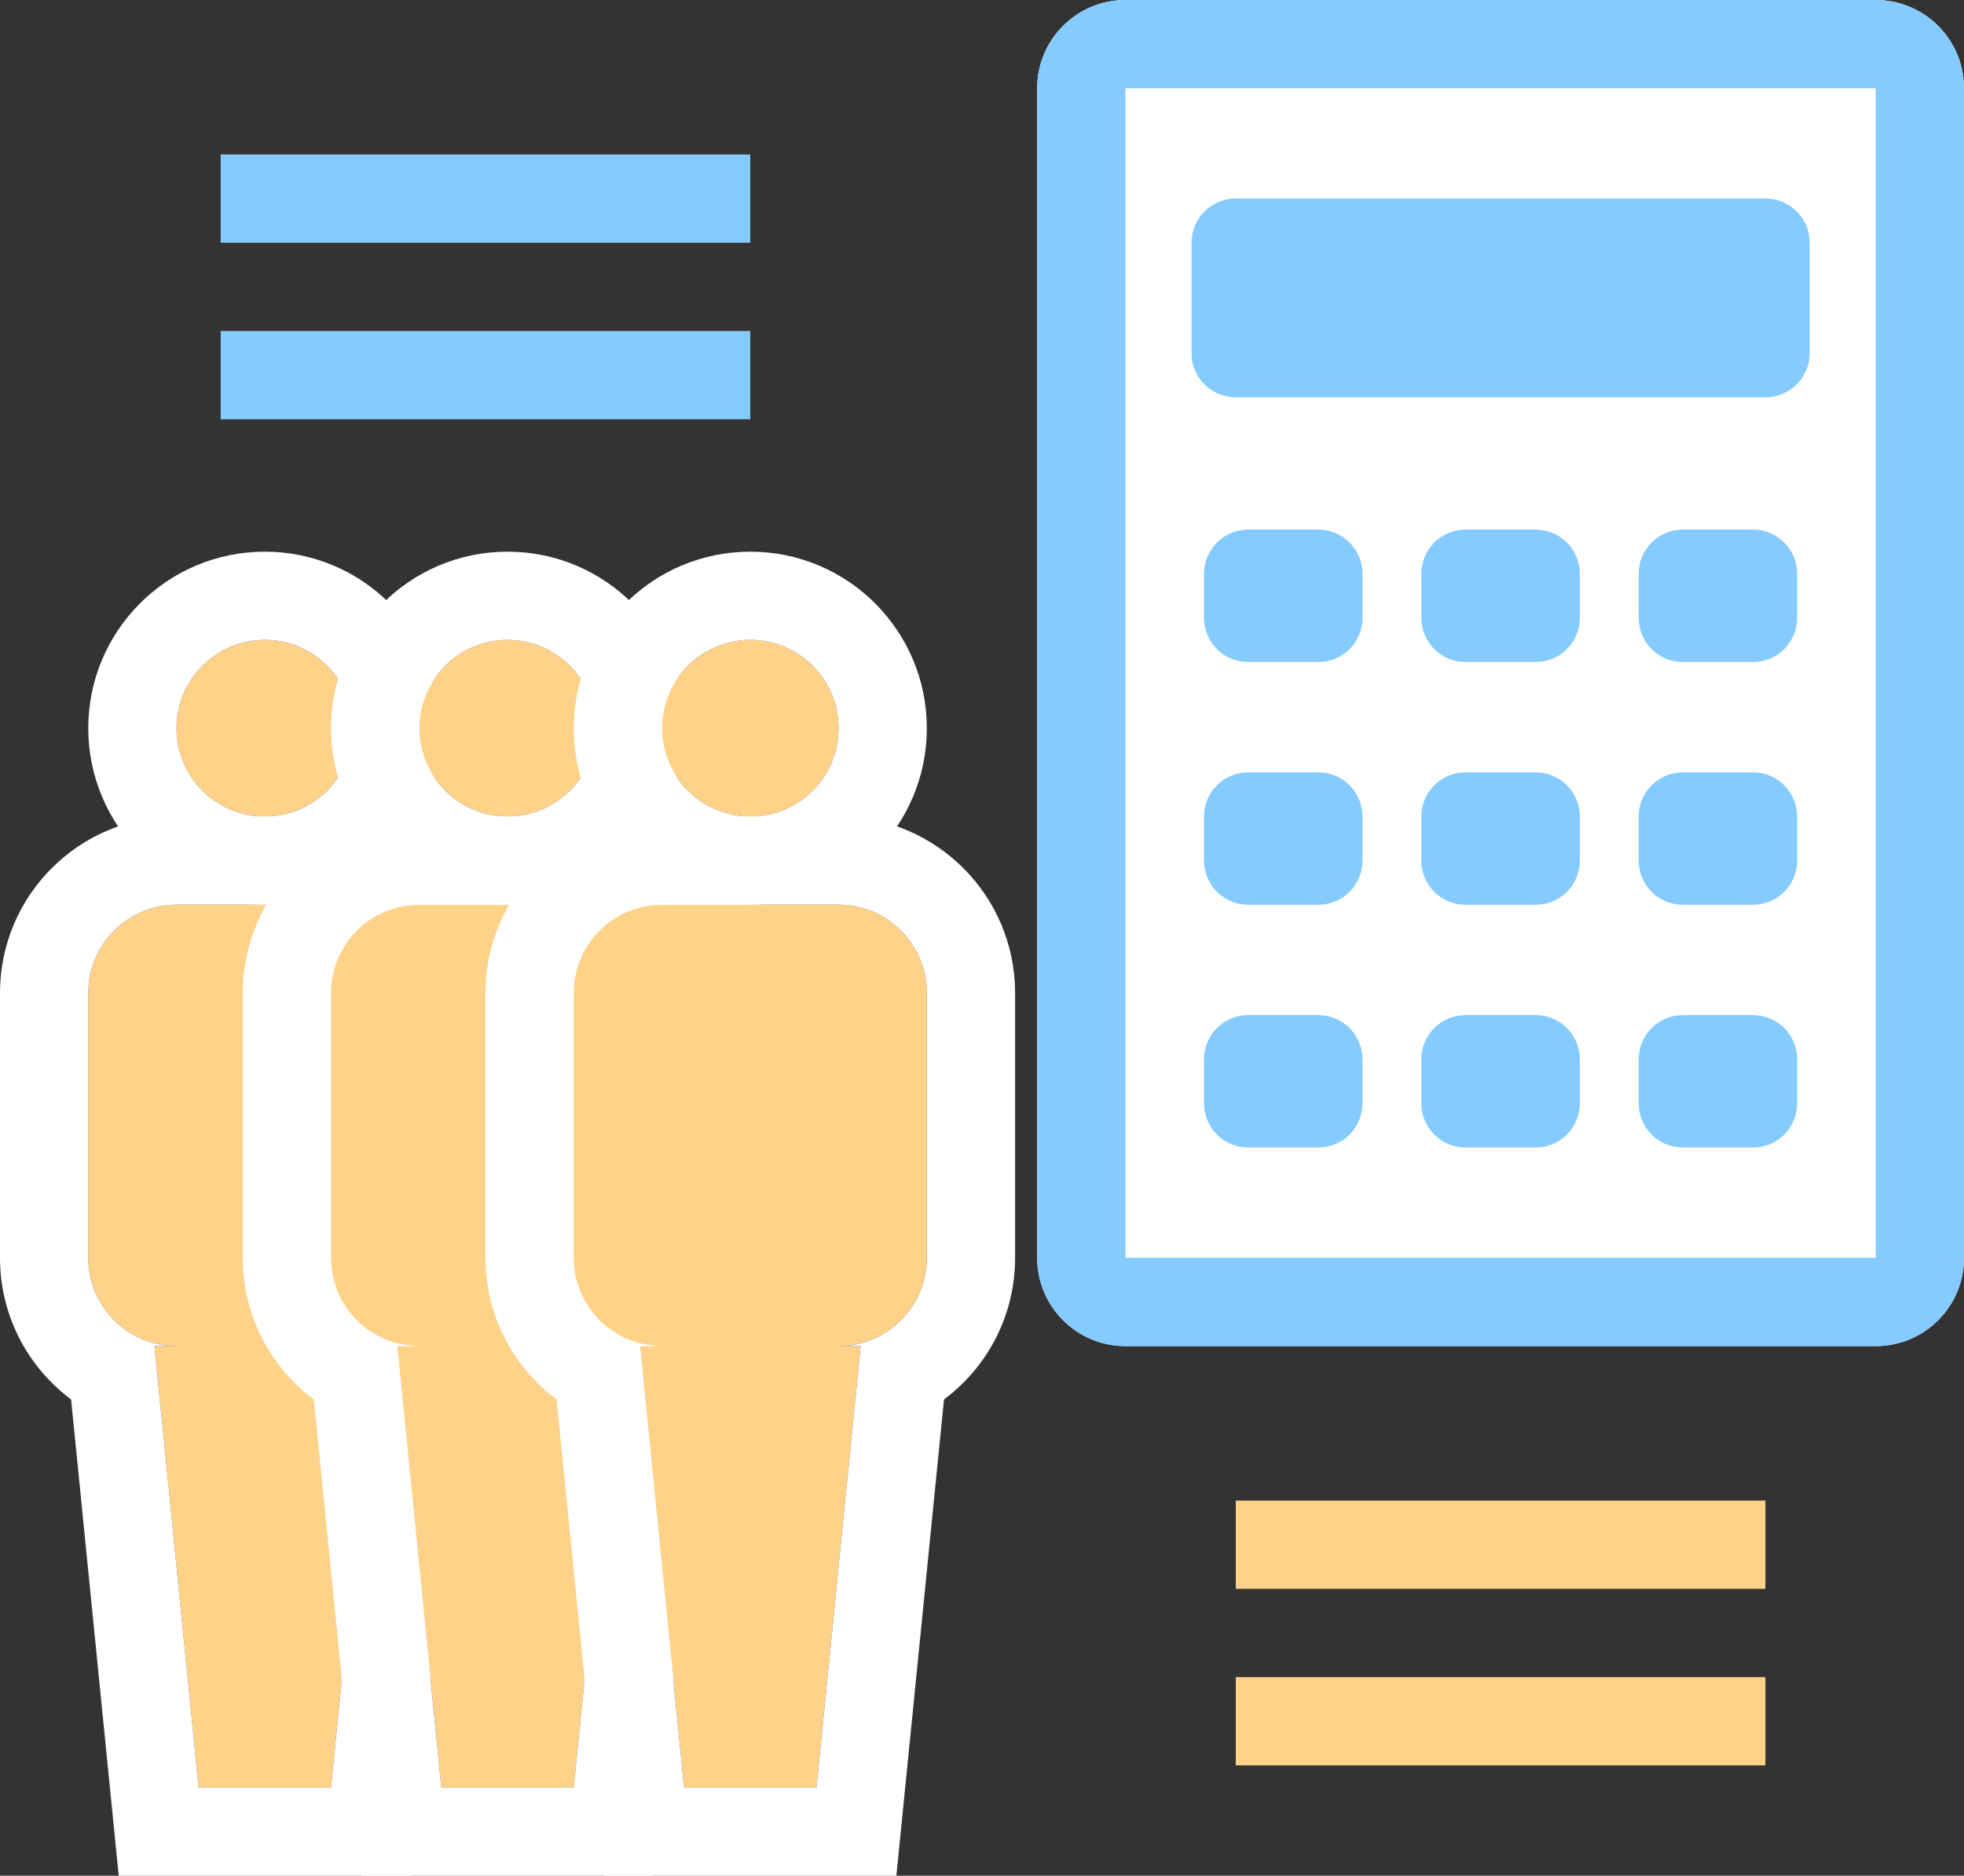 <svg width="89" height="85" viewBox="0 0 89 85" fill="none" xmlns="http://www.w3.org/2000/svg">
<rect x="0" y="0" width="89" height="85" fill="#333333" stroke="none"/>
<path fill-rule="evenodd" clip-rule="evenodd" d="M8 41C5.791 41 4 42.791 4 45V57C4 59.209 5.791 61 8 61H7L9 81H15L17 61H16C18.209 61 20 59.209 20 57V45C20 42.791 18.209 41 16 41H8Z" fill="#FFD28A"/>
<path fill-rule="evenodd" clip-rule="evenodd" d="M7.419 60.958C7.277 60.937 7.137 60.909 7 60.874C5.275 60.43 4 58.864 4 57V45C4 42.791 5.791 41 8 41H16C18.209 41 20 42.791 20 45V57C20 58.864 18.725 60.43 17 60.874C16.863 60.909 16.723 60.937 16.581 60.958C16.391 60.986 16.197 61 16 61H17L15 81H9L7 61H8C7.803 61 7.609 60.986 7.419 60.958ZM3.222 63.417C1.266 61.958 0 59.627 0 57V45C0 40.582 3.582 37 8 37H16C20.418 37 24 40.582 24 45V57C24 59.627 22.734 61.958 20.778 63.417L18.62 85H5.38L3.222 63.417Z" fill="white"/>
<path d="M16 33C16 35.209 14.209 37 12 37C9.791 37 8 35.209 8 33C8 30.791 9.791 29 12 29C14.209 29 16 30.791 16 33Z" fill="#FFD28A"/>
<path fill-rule="evenodd" clip-rule="evenodd" d="M20 33C20 37.418 16.418 41 12 41C7.582 41 4 37.418 4 33C4 28.582 7.582 25 12 25C16.418 25 20 28.582 20 33ZM12 37C14.209 37 16 35.209 16 33C16 30.791 14.209 29 12 29C9.791 29 8 30.791 8 33C8 35.209 9.791 37 12 37Z" fill="white"/>
<path fill-rule="evenodd" clip-rule="evenodd" d="M19 41C16.791 41 15 42.791 15 45V57C15 59.209 16.791 61 19 61H18L20 81H26L28 61H27C29.209 61 31 59.209 31 57V45C31 42.791 29.209 41 27 41H19Z" fill="#FFD28A"/>
<path fill-rule="evenodd" clip-rule="evenodd" d="M18.419 60.958C18.277 60.937 18.137 60.909 18 60.874C16.275 60.43 15 58.864 15 57V45C15 42.791 16.791 41 19 41H27C29.209 41 31 42.791 31 45V57C31 58.864 29.725 60.43 28 60.874C27.863 60.909 27.723 60.937 27.581 60.958C27.391 60.986 27.197 61 27 61H28L26 81H20L18 61H19C18.803 61 18.609 60.986 18.419 60.958ZM14.222 63.417C12.266 61.958 11 59.627 11 57V45C11 40.582 14.582 37 19 37H27C31.418 37 35 40.582 35 45V57C35 59.627 33.734 61.958 31.778 63.417L29.62 85H16.38L14.222 63.417Z" fill="white"/>
<path d="M27 33C27 35.209 25.209 37 23 37C20.791 37 19 35.209 19 33C19 30.791 20.791 29 23 29C25.209 29 27 30.791 27 33Z" fill="#FFD28A"/>
<path fill-rule="evenodd" clip-rule="evenodd" d="M31 33C31 37.418 27.418 41 23 41C18.582 41 15 37.418 15 33C15 28.582 18.582 25 23 25C27.418 25 31 28.582 31 33ZM23 37C25.209 37 27 35.209 27 33C27 30.791 25.209 29 23 29C20.791 29 19 30.791 19 33C19 35.209 20.791 37 23 37Z" fill="white"/>
<path fill-rule="evenodd" clip-rule="evenodd" d="M30 41C27.791 41 26 42.791 26 45V57C26 59.209 27.791 61 30 61H29L31 81H37L39 61H38C40.209 61 42 59.209 42 57V45C42 42.791 40.209 41 38 41H30Z" fill="#FFD28A"/>
<path fill-rule="evenodd" clip-rule="evenodd" d="M29.419 60.958C29.277 60.937 29.137 60.909 29 60.874C27.275 60.43 26 58.864 26 57V45C26 42.791 27.791 41 30 41H38C40.209 41 42 42.791 42 45V57C42 58.864 40.725 60.43 39 60.874C38.863 60.909 38.723 60.937 38.581 60.958C38.391 60.986 38.197 61 38 61H39L37 81H31L29 61H30C29.803 61 29.609 60.986 29.419 60.958ZM25.222 63.417C23.266 61.958 22 59.627 22 57V45C22 40.582 25.582 37 30 37H38C42.418 37 46 40.582 46 45V57C46 59.627 44.734 61.958 42.778 63.417L40.62 85H27.38L25.222 63.417Z" fill="white"/>
<path d="M38 33C38 35.209 36.209 37 34 37C31.791 37 30 35.209 30 33C30 30.791 31.791 29 34 29C36.209 29 38 30.791 38 33Z" fill="#FFD28A"/>
<path fill-rule="evenodd" clip-rule="evenodd" d="M42 33C42 37.418 38.418 41 34 41C29.582 41 26 37.418 26 33C26 28.582 29.582 25 34 25C38.418 25 42 28.582 42 33ZM34 37C36.209 37 38 35.209 38 33C38 30.791 36.209 29 34 29C31.791 29 30 30.791 30 33C30 35.209 31.791 37 34 37Z" fill="white"/>
<path d="M47 4C47 1.791 48.791 0 51 0H85C87.209 0 89 1.791 89 4V57C89 59.209 87.209 61 85 61H51C48.791 61 47 59.209 47 57V4Z" fill="white"/>
<path fill-rule="evenodd" clip-rule="evenodd" d="M85 4H51L51 57H85V4ZM51 0C48.791 0 47 1.791 47 4V57C47 59.209 48.791 61 51 61H85C87.209 61 89 59.209 89 57V4C89 1.791 87.209 0 85 0H51Z" fill="#85CBFF"/>
<path d="M54 11C54 9.895 54.895 9 56 9H80C81.105 9 82 9.895 82 11V16C82 17.105 81.105 18 80 18H56C54.895 18 54 17.105 54 16V11Z" fill="#85CBFF"/>
<path fill-rule="evenodd" clip-rule="evenodd" d="M58 13V14H78V13H58ZM56 9C54.895 9 54 9.895 54 11V16C54 17.105 54.895 18 56 18H80C81.105 18 82 17.105 82 16V11C82 9.895 81.105 9 80 9H56Z" fill="#85CBFF"/>
<path d="M54.56 26C54.56 24.895 55.455 24 56.56 24H59.742C60.846 24 61.742 24.895 61.742 26V28C61.742 29.105 60.846 30 59.742 30H56.56C55.455 30 54.56 29.105 54.56 28V26Z" fill="#85CBFF"/>
<path d="M64.409 26C64.409 24.895 65.305 24 66.409 24H69.591C70.695 24 71.591 24.895 71.591 26V28C71.591 29.105 70.695 30 69.591 30H66.409C65.305 30 64.409 29.105 64.409 28V26Z" fill="#85CBFF"/>
<path d="M74.258 26C74.258 24.895 75.154 24 76.258 24H79.44C80.545 24 81.44 24.895 81.44 26V28C81.44 29.105 80.545 30 79.44 30H76.258C75.154 30 74.258 29.105 74.258 28V26Z" fill="#85CBFF"/>
<path d="M54.56 37C54.56 35.895 55.455 35 56.56 35H59.742C60.846 35 61.742 35.895 61.742 37V39C61.742 40.105 60.846 41 59.742 41H56.56C55.455 41 54.56 40.105 54.56 39V37Z" fill="#85CBFF"/>
<path d="M64.409 37C64.409 35.895 65.305 35 66.409 35H69.591C70.695 35 71.591 35.895 71.591 37V39C71.591 40.105 70.695 41 69.591 41H66.409C65.305 41 64.409 40.105 64.409 39V37Z" fill="#85CBFF"/>
<path d="M74.258 37C74.258 35.895 75.154 35 76.258 35H79.44C80.545 35 81.44 35.895 81.44 37V39C81.44 40.105 80.545 41 79.44 41H76.258C75.154 41 74.258 40.105 74.258 39V37Z" fill="#85CBFF"/>
<path d="M54.56 48C54.56 46.895 55.455 46 56.56 46H59.742C60.846 46 61.742 46.895 61.742 48V50C61.742 51.105 60.846 52 59.742 52H56.56C55.455 52 54.56 51.105 54.56 50V48Z" fill="#85CBFF"/>
<path d="M64.409 48C64.409 46.895 65.305 46 66.409 46H69.591C70.695 46 71.591 46.895 71.591 48V50C71.591 51.105 70.695 52 69.591 52H66.409C65.305 52 64.409 51.105 64.409 50V48Z" fill="#85CBFF"/>
<path d="M74.258 48C74.258 46.895 75.154 46 76.258 46H79.44C80.545 46 81.44 46.895 81.44 48V50C81.44 51.105 80.545 52 79.44 52H76.258C75.154 52 74.258 51.105 74.258 50V48Z" fill="#85CBFF"/>
<path fill-rule="evenodd" clip-rule="evenodd" d="M80 72H56V68H80V72Z" fill="#FFD28A"/>
<path fill-rule="evenodd" clip-rule="evenodd" d="M34 11H10V7H34V11Z" fill="#85CBFF"/>
<path fill-rule="evenodd" clip-rule="evenodd" d="M80 80H56V76H80V80Z" fill="#FFD28A"/>
<path fill-rule="evenodd" clip-rule="evenodd" d="M34 19H10V15H34V19Z" fill="#85CBFF"/>
</svg>
